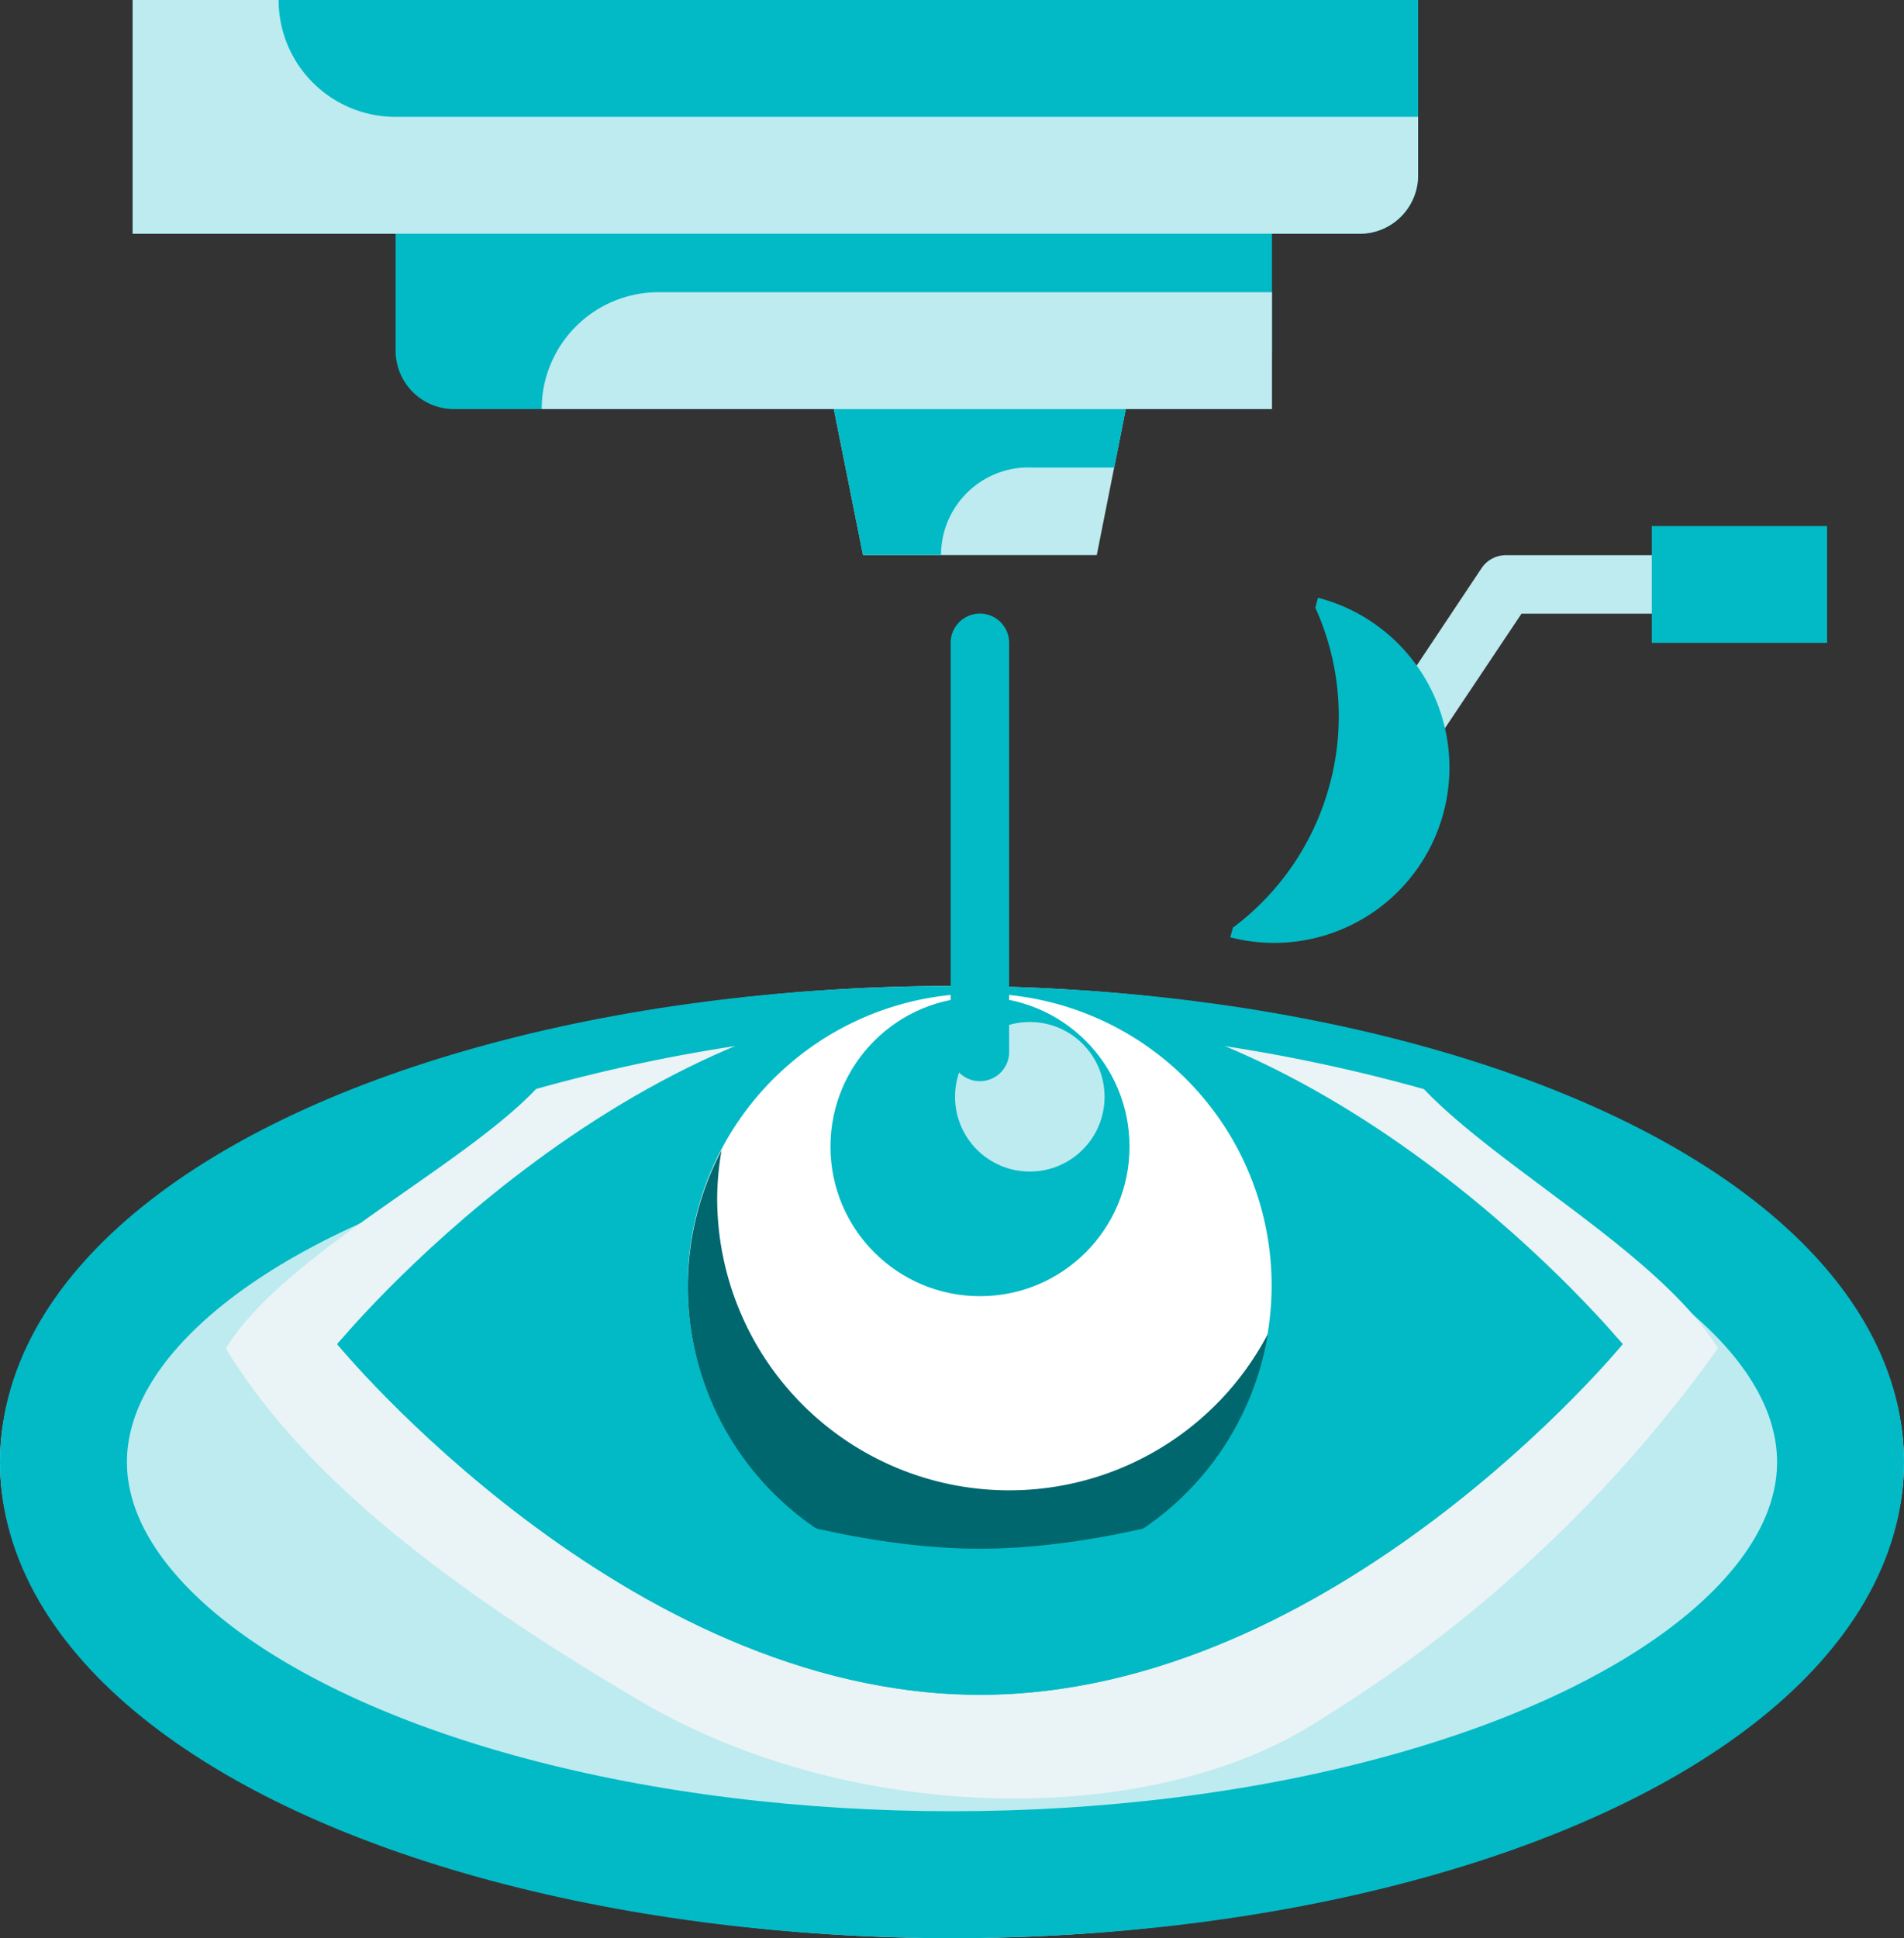 <svg id="lasik" xmlns="http://www.w3.org/2000/svg" width="30" height="30.531" viewBox="0 0 30 30.531">
  <rect x="0" y="0" width="30" height="30.531" fill="#333333" stroke="none"/>
  <g id="Ellipse_773" data-name="Ellipse 773" transform="translate(0 15.531)" fill="#bdebef" stroke="#01bac6" stroke-width="2">
    <ellipse cx="15" cy="7.5" rx="15" ry="7.5" stroke="none"/>
    <ellipse cx="15" cy="7.5" rx="14" ry="6.5" fill="none"/>
  </g>
  <path id="Path_17452" data-name="Path 17452" d="M45.463,25.682a.433.433,0,0,1-.253-.078.46.46,0,0,1-.129-.635l1.841-2.762A.46.46,0,0,1,47.3,22h2.762a.46.46,0,0,1,0,.921H47.553l-1.708,2.555A.46.46,0,0,1,45.463,25.682Z" transform="translate(-23.58 -13.254)" fill="#bdebef"/>
  <path id="Path_17453" data-name="Path 17453" d="M42.149,26.355a4.143,4.143,0,0,1-1.537,2.3l-.041.152a2.762,2.762,0,0,0,1.381-5.349l-.041.157a4.143,4.143,0,0,1,.239,2.739Z" transform="translate(-21.186 -14.042)" fill="#01bac6"/>
  <path id="Path_17454" data-name="Path 17454" d="M55,21h2.762v1.841H55Z" transform="translate(-28.974 -12.714)" fill="#01bac6"/>
  <path id="Path_17456" data-name="Path 17456" d="M10.416,39.98c-1.186,1.246-3.99,2.614-4.885,4.083,1.139,1.872,3.207,3.6,6.533,5.557s8.064,2.025,10.71.293a21.728,21.728,0,0,0,6.268-5.851c-.895-1.469-3.447-2.837-4.632-4.083a26.343,26.343,0,0,0-7-.98,26.343,26.343,0,0,0-7,.98Z" transform="translate(-1.973 -22.822)" fill="#eaf3f5"/>
  <path id="Path_17457" data-name="Path 17457" d="M30.254,42.524s-4.534,5.524-10.127,5.524S10,42.524,10,42.524,14.534,37,20.127,37,30.254,42.524,30.254,42.524Z" transform="translate(-4.687 -21.35)" fill="#01bac6"/>
  <path id="Path_17467" data-name="Path 17467" d="M4.6,0A4.6,4.6,0,1,1,0,4.6,4.6,4.6,0,0,1,4.6,0Z" transform="translate(10.836 15.65)" fill="#fff"/>
  <path id="Path_17458" data-name="Path 17458" d="M27.05,47.718a4.6,4.6,0,0,1-4.6-4.6,4.511,4.511,0,0,1,.069-.755,4.6,4.6,0,1,0,8.608,2.891A4.6,4.6,0,0,1,27.05,47.718Z" transform="translate(-11.15 -24.242)" fill="#00676e"/>
  <circle id="Ellipse_771" data-name="Ellipse 771" cx="2.356" cy="2.356" r="2.356" transform="translate(13.085 15.706)" fill="#01bac6"/>
  <circle id="Ellipse_772" data-name="Ellipse 772" cx="1.178" cy="1.178" r="1.178" transform="translate(15.048 16.099)" fill="#bdebef"/>
  <path id="Path_17459" data-name="Path 17459" d="M20.127,52.125c-3.167,0-7.172-1.772-10.053-3.305L10,48.9s4.534,5.524,10.127,5.524S30.254,48.9,30.254,48.9l-.074-.083C27.3,50.353,23.294,52.125,20.127,52.125Z" transform="translate(-4.687 -27.729)" fill="#01bac6"/>
  <path id="Path_17460" data-name="Path 17460" d="M31.46,31.365A.46.46,0,0,1,31,30.9V24.46a.46.46,0,0,1,.921,0V30.9A.46.46,0,0,1,31.46,31.365Z" transform="translate(-16.021 -14.334)" fill="#01bac6"/>
  <path id="Path_17461" data-name="Path 17461" d="M31.143,19.3H27.46L27,17h4.6Z" transform="translate(-13.862 -10.556)" fill="#bdebef"/>
  <path id="Path_17462" data-name="Path 17462" d="M12,11H25.809v1.841a.921.921,0,0,1-.921.921H12.921A.921.921,0,0,1,12,12.841Z" transform="translate(-5.767 -7.318)" fill="#01bac6"/>
  <path id="Path_17463" data-name="Path 17463" d="M3,3H23.254V5.762a.921.921,0,0,1-.921.921H3Z" transform="translate(-0.91 -3)" fill="#01bac6"/>
  <path id="Path_17464" data-name="Path 17464" d="M18.841,13h9.666v1.841H17A1.841,1.841,0,0,1,18.841,13Z" transform="translate(-8.465 -8.397)" fill="#bdebef"/>
  <path id="Path_17465" data-name="Path 17465" d="M5.3,3H3V6.682H22.333a.921.921,0,0,0,.921-.921V4.841H7.143A1.841,1.841,0,0,1,5.3,3Z" transform="translate(-0.91 -3)" fill="#bdebef"/>
  <path id="Path_17466" data-name="Path 17466" d="M30.066,17.921h1.353L31.6,17H27l.46,2.3h1.229a1.381,1.381,0,0,1,1.376-1.381Z" transform="translate(-13.862 -10.556)" fill="#01bac6"/>
</svg>
